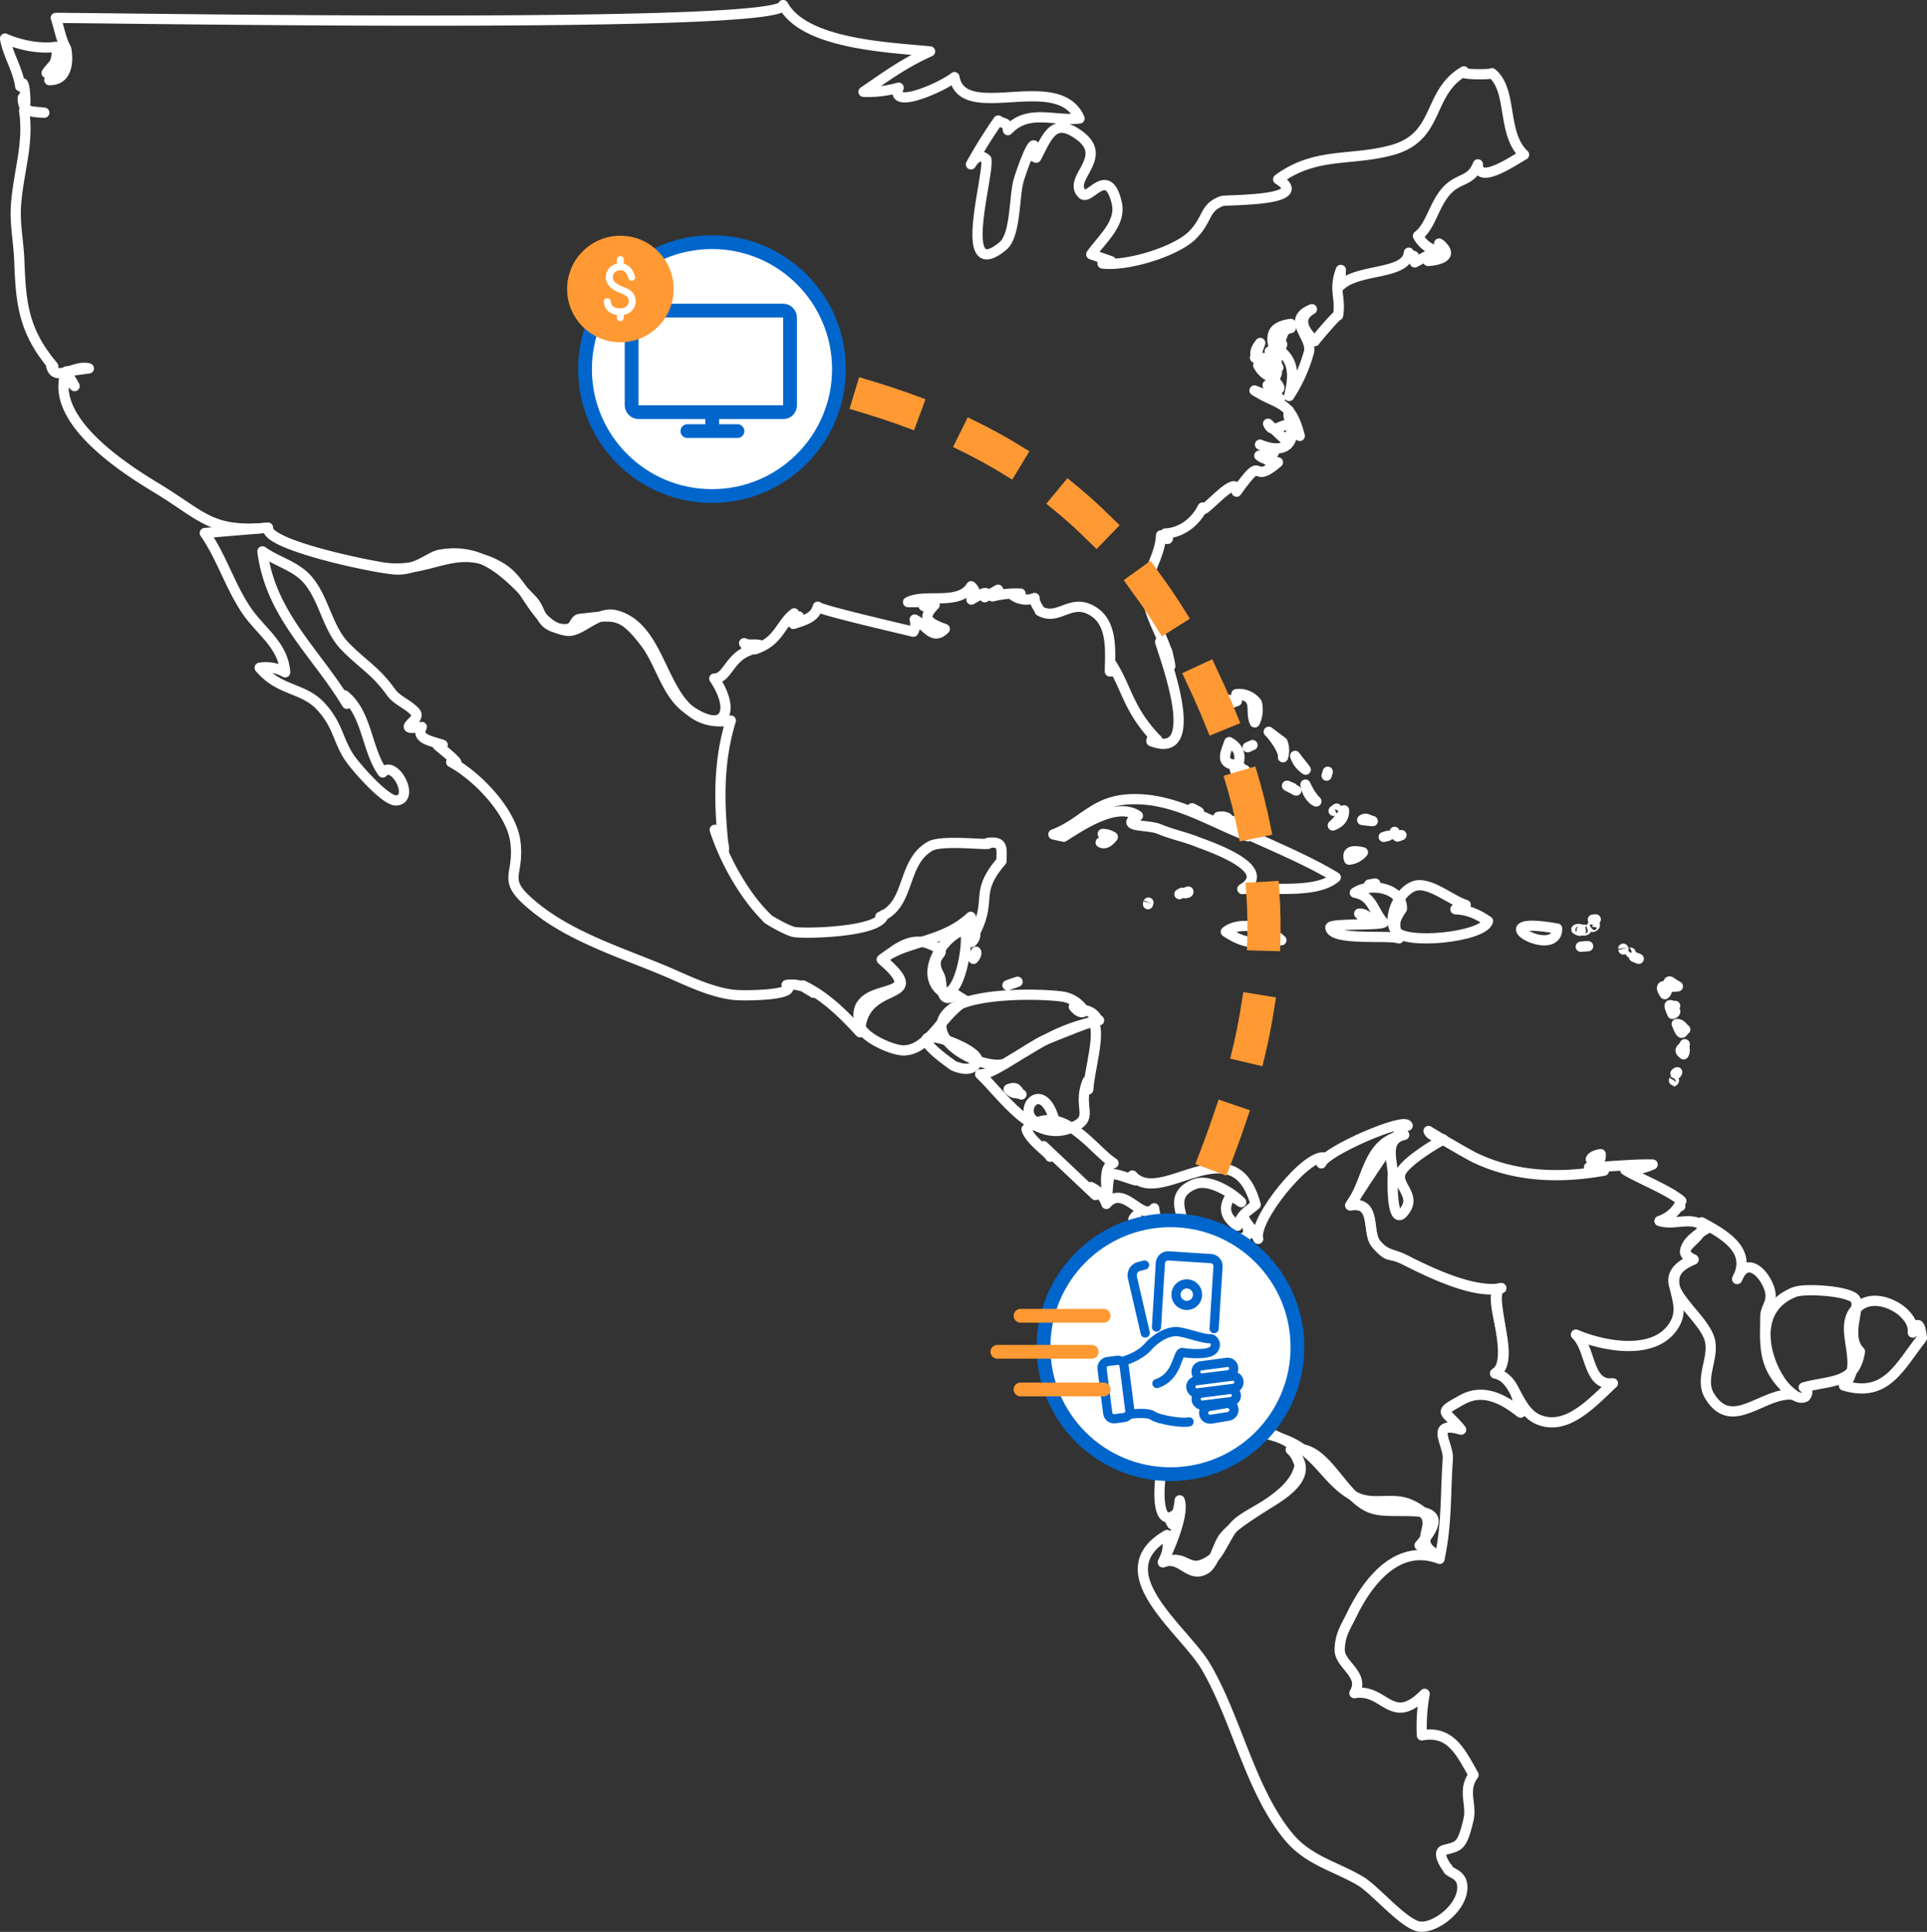 <svg id="Layer_1" data-name="Layer 1" xmlns="http://www.w3.org/2000/svg" width="839.3" height="841.6" viewBox="0 0 839.3 841.6"><rect x="0" y="0" width="839.3" height="841.6" fill="#333333" stroke="none"/><title>usa-Artboard 14</title><circle cx="310.1" cy="160.8" r="55.3" fill="#fff" stroke="#06c" stroke-miterlimit="10" stroke-width="6" style="isolation:isolate"/><line x1="310.2" y1="180.1" x2="310.2" y2="187.5" fill="none" stroke="#06c" stroke-linecap="round" stroke-linejoin="round" stroke-width="6"/><rect x="275.1" y="135.3" width="69" height="44.25" rx="2.9" ry="2.9" fill="none" stroke="#06c" stroke-linecap="round" stroke-linejoin="round" stroke-width="6"/><line x1="299.4" y1="187.8" x2="321.2" y2="187.8" fill="none" stroke="#06c" stroke-linecap="round" stroke-linejoin="round" stroke-width="6"/><circle cx="270.2" cy="125.9" r="23.2" fill="#f93"/><path d="M274.2,126.3a9.6,9.6,0,0,0-2.5-1.2,13.6,13.6,0,0,1-3.9-2.2,3,3,0,0,1,1.7-5.1c2.8-.6,3.9,2.2,4.2,3.4a1.5,1.5,0,0,0,1.8,1.1,1.6,1.6,0,0,0,1.1-1.9c-.8-2.9-2.6-4.9-4.9-5.5v-1.8a1.4,1.4,0,0,0-1.5-1.5,1.5,1.5,0,0,0-1.5,1.5v1.8a5.9,5.9,0,0,0-3,10.1,12.9,12.9,0,0,0,4.9,2.8l1.9,1a2.9,2.9,0,0,1,1.2,3.5,3.7,3.7,0,0,1-3.5,2,5,5,0,0,1-3.1-.8,3,3,0,0,1-1.1-2.2,1.5,1.5,0,1,0-3,.2,6.1,6.1,0,0,0,2.1,4.3,7.7,7.7,0,0,0,3.6,1.4v1.2a1.5,1.5,0,0,0,1.5,1.5,1.5,1.5,0,0,0,1.5-1.5v-1.3a5.9,5.9,0,0,0,2.5-10.8Z" fill="#fff" style="isolation:isolate"/><path d="M693,505c2.2-.8,4.3,2.5,4.2-2.2C693.1,503.3,692.6,505.4,693,505Zm37.9,21.5Zm.8-1.4C732,525.9,731.8,525.4,731.7,525.1Zm11.6,10.2c-5.9-6.3-13.5-1.1-20.5-3.4a15.7,15.7,0,0,0,9.5-8.7c-4.9-4.5-18.8-10-24.4-13.5a27.2,27.2,0,0,0,11.9-2.4c-9.3-.2-18.4,1-27.7,1.2,1.2.2,4.4,1.2,6.5,1.5-19.2,3.4-38.4,2.8-56.1-5.6-3-1.4-20.2-11.5-20.3-11.7,1,2.5,4.8,2.6,6.6,3.8-.3-.3-17,9.4-18.8,14.6s6.3,9.3,2.3,15.6c-6.9,11.2-5.7-16.9-5.6-15-.4-6.8-3.8-15.4,4.9-17.3-16.6,3-15.3,19.6-23.5,30.7,11.7-2,7,11.6,11.2,16.7s7.1,4.2,12.5,7c9.6,4.9,30.7,15.5,42,12.3-7.8,2.2,7.8,31.1-2.6,37.2,9.3,1.8,9.4,16.6,19.3,20.3,11.9,4.5,22.4-6.9,32-16-11.2,1.3-9.3-14.8-16.1-21.2,12.1,5.2,35.7,9.8,43.4-5.3,5.5-11-9-20.5,7.8-27.4C729.5,545.3,737.3,538.6,743.3,535.3Z" fill="none" stroke="#fff" stroke-linejoin="round" stroke-width="4.45"/><path d="M810.1,588.8c-6.7-6.7.4-19.2-2-22.8s-21.6-4.9-26.3-3.2c-27,10.3-4.5,50.5,4.5,45.7,1.4-1.7,1.1-3.1-.7-4.1C797.7,601.1,807.8,603.1,810.1,588.8Z" fill="none" stroke="#fff" stroke-linejoin="round" stroke-width="4.45" fill-rule="evenodd"/><path d="M641.8,773.2c-5.4-9.4-9.8-19.6-22.5-17.2a78.4,78.4,0,0,1,1.2-18.1c-14.5,14.7-17.3-2.6-30.6-.3,4.9-8.1-6.6-12.3-6.4-19s2.5-9.5,5.6-15.9c7-14.2,19.9-30.5,37.9-23.6a18.1,18.1,0,0,0-8.7-5.9c18.1-20.6-9-12.8-19.8-15.8-14.3-3.8-20.7-29.5-36.3-25.9,15.7,14.9-15.6,24.9-23.5,32.2-4,3.6-7.2,12.8-10.5,15.3-11.2,8.2-10.6-2.8-21.7,1.6a17,17,0,0,0,1.8-11.9c-27.9,16.1,7.4,41.2,16.9,57.3,13.3,22.6,19.2,53.4,35.7,73.7,8.6,10.7,20.2,13.1,31.4,19.6,6.5,3.7,19.2,19.2,26.1,20s18.9-8.5,18.5-17.5c-.2-6-6.3-5.7-6.4-8,0,.4-5.3-6.9-1.4-7.9,6.4-1.7,7.7-1.3,10.5-13.2C641.2,785.8,636.8,780.2,641.8,773.2Z" fill="none" stroke="#fff" stroke-linejoin="round" stroke-width="4.45" fill-rule="evenodd"/><path d="M781.2,607.6c-14-11.2-12.4-21.1-12.3-34.4.1-4.2,4.1-6.3,1.3-13s-9.8-12.7-13.6-3c7-12.9-6.7-19.9-15.4-24.7,2.7,7.1-14.6,11.6-3.6,16.2-22.5,9.3,5.1,23.5,7.3,35.9,1.4,7.7-4.8,16.5-.2,23.7C754.5,624.2,768.1,606,781.2,607.6Z" fill="none" stroke="#fff" stroke-linejoin="round" stroke-width="4.45" fill-rule="evenodd"/><path d="M837.1,582.9c-.7-6.6-2.1-7.5-4-2.4,1.1-8.5-14.1-17.7-22.6-12.1-12.4,8.3,2.8,25-7.4,35.2C821.5,609.1,827.2,595.5,837.1,582.9Z" fill="none" stroke="#fff" stroke-linejoin="round" stroke-width="4.45"/><path d="M524.5,615.8C523.6,614.4,524,615.1,524.5,615.8Zm41.6,22.4c-.9-2.2-1.8-5-3.9-6.7l3.9-.2c-6.7-5-29.3-14.5-36.7-14.6s-13.8,3.5-20.4,13.2c-4.1,6-7.8,39.6,3.7,29.2a20.7,20.7,0,0,0,1.1-5.5c2.1,6.2-4.4,20.8-7.3,27,7.8-3.1,11.1,6.8,18.1,3.2,4.3-2.2,5.6-10.6,8.5-14.2C542,658.6,563.4,652.8,566.1,638.2ZM510.5,664c0-1.3,1.5-2.4,2.6-2.9C507.6,661.6,510.5,663.3,510.5,664Z" fill="none" stroke="#fff" stroke-linejoin="round" stroke-width="4.45"/><path d="M533.3,601.4C533,599.8,532.9,599.6,533.3,601.4Zm129,14c-1.3-7.4-3.8-15.5-11.1-17.1,9.4-5.5-4.1-35.8,2.7-37.1-12.3,2.3-32-7.3-42.1-12.4-7.1-3.5-6.6,0-12.5-7-4.2-5.1.5-18.6-11.2-16.7-.3.4,24.2-38.2,25-34.7-.9-4-35.7,11-37.6,16.4-.9-1.7.1-1.9,1.5-2.5-7.7-2.2-31.4,27.3-29,35.4-1.2-2.7-3.7-4.8-5.9-8.5,5,11.2-3.9,6-4.2,10.9s2,9.6,2.9,15.4-2.9,27.4,4.7,28c-4.9,8.3-15.2,22-22.3,26.1,10.6,11.2,23,10.5,36.2,15.5,14.9,5.6,18.1,18.4,30.9,25,7.8,4,16.1-.2,23.9,3.3,17.4,7.8-2.7,14.6,12.9,23,3.2-15.2,2.4-28.1,3.5-43,.5-6-8.4-16.7,5.8-12.6-6.9-8.7-10.8-6.8.2-12.9C645.5,604.8,654.1,608.9,662.3,615.4Z" fill="none" stroke="#fff" stroke-linejoin="round" stroke-width="4.45"/><path d="M663.8,67.4c-9.9-9.3-4.8-28-14-35.5.8.6-15,.8-12.2-.8-16.3,9.5-10.1,28.5-31.4,34.3-18,4.9-33.1.7-49.5,12.7,15.5,9.8-22.9,8.8-24.5,9.5-7.9,2.9-5.8,7.7-12.8,14.8s-28.2,13.7-39.2,12.4l3.7-1-8.6-3c4.5-6.5,13.2-13.5,11.1-22.4-3.9-16.7-11.9-.8-15-3.9-6.9-6.7,12.3-15.8-1.5-25.7-11.1-8-13.7.7-18.6,9.9.8-5,1.1-1.3-.9-.4,1.7-14.1-5.5,6-6.6,9.9-2.2,6.8-1.2,24.2-7,29-20.5,16.9-5.9-30.8-7.2-37.8-2.3-2.1-4.5-1.4-6.7,2.2a218.3,218.3,0,0,1,11.9-19.1c2.7,1.8,3.8.4,4.2,4.2,8.9-9.5,20.2-3.7,31.2-5.1-9.3-21.3-51,2.5-54.5-18-4.7,4-28.4,14.7-24.3,4.6A49.4,49.4,0,0,1,376.1,40c10.1-6.9,18-12.7,29-17.6-18.4-1.8-54.8-3.2-64-20.2.2,10.6-291.6,5.6-316.8,5.6,1.7,5,2,8.7,4.5,13.4.1.1,2.9,13.9-7.3,13.7,4.8-1.2,5.5-4.8,5.7-11.3-1.3,1.8-6.2,6.9-6.9,8.2a11.1,11.1,0,0,0,4.1-11.4c-7.2,1-15.6-.7-22.2-3.6,1.3,7.3,5.6,13.4,6.6,20.8,2.1-5.7,2.4,8,2.2,7.5a4.4,4.4,0,0,1-1.1-2.5c.1,5.8,2.7,6.2,9.4,6.5l-8.8-.9c2.1,14.1-2.2,25.9-3.4,39.6C6.2,97,8,104,8.4,113.4c.7,18.7,1.7,30.6,14.8,46.2l-1.1-1.4c1,9.4,10.5.4,16.6,2.3l-9.8,1.3,3.6,6.4c-1.7-1.5-3.3-2.7-4.3-4.3-5.1,20.3,26.3,40.4,39.7,48.5,20.7,12.5,23.7,19.7,48.8,17.5-1.3,7.5,47,17.8,55.8,18.2s14.7-5.6,18.9-6.4c18.5-3.4,29.1,7.9,40.3,19.6,4.5,4.7,2.9,10.5,11.3,12.4s6.2-3.7,9.6-4.1c15.1-1.6,18-3.2,28.4,10.4,6.8,8.9,9.1,22.2,18.6,28.9,16.4,11.7,21,.7,11.5-13.3,5.7.1,6.5-9.3,15.5-12.3l-2.5-3.1c2.4,1.2,3.9.1,7.2.9a15.1,15.1,0,0,0-2.6,1.8c10.8-3.6,11-11,17.2-15.7-2.6,7.4,6-3.7-.3,4.6,5.7-1.8,9.3-3,10.6-7.5.4,1.3,34.7,9.2,41.6,10.9a7,7,0,0,0,.6-5.3c5.4,2.8,7.9,9.3,13.1,4.1-8.8-3.1-9.4-5.4-4.4-10.5l-4.8.5a4,4,0,0,0,1.7-1.7h-8.5c7.6-3.9,22.2,1.7,27.5-6.9,2.2,2.1,2.2,4.1.1,5.8,5.7-3.4,7.7-3.8,5.8-1l5.8-3.3a2.7,2.7,0,0,1-2.4,2.9,41.8,41.8,0,0,1,12.2-1.2,14.9,14.9,0,0,0-3.6.5,9.8,9.8,0,0,0,9.7,1.4c-.2,2.5,3,6,2.2,5.6,8.5,4.9,13.9-6.6,24.2.8,7.7,5.6,6.5,17.4,6.4,25.6,1.7.1,1.9-.9.8-3.1,6.8,10.8,7.3,20.1,19.9,33-1,1-2.4-2-2.6.5,23.6,9.1,4.8-39,3.8-43.3,1.4,1.9.9,2.4,1.6,5.1,1.4-5.6,2.2,3.7,2.8,5.5-1.3-10.9-9.2-20.3-10-30.9s5.4-16,6-26.1c2.6,1.9,4.1,2.6,1.9-.8,7.1-.3,13.1-5.1,16.2-11.3-1.5,5.1,15.4-16.1,14.8-6.9,13-18.2,5.2-1.8,18-12.8-3.8.5-5.4-2-8.1-2.9,2.7,2.2,4.9,1.7,6.4-1.5l-6.1-3.3c5.8,2.4,13.6,3.3,14.1-5.6l-3.1,3.5-7.5-7c2.6,5.7,6.3-1.8,10.5,1.5-.8-3.1-2.1-4.3-1.4-7.2.9,4,3.1,7.3,4.7,11-4-15.6-9-13-19.7-19.8,3.7,1.6,8.5,2.6,11.1,3.7l-5.4-6c10.9,5.6,1.9-4-4.1-8.7a11,11,0,0,0,7,5.7c6.2-8.6-14.7-4.7-6.1-15.4l-2.3,6.4a11.1,11.1,0,0,1,10.2,4.3,59,59,0,0,0-3.8-7,5.5,5.5,0,0,0,3.2,3.3c-2.3-8-4.7-13.8,6-15.3-1.3.8-1.9,1.4,0,1.8-4.3.9-2.8,3.1-5.2,6.3,2,.3,1.9,1.2-.2,2.6,4.9,4.5,7.8,8.1,4.7,20.7a67.4,67.4,0,0,0,8.6-19.1c1.7-6.8-10.4-13.9,1.3-18.7-7.2,4.1-2.8,10.1,1.3,13.9-.6.5,9.7-11.8,10.1-11.2,1.3-8.2-2.1-10.8,1.2-19.8l-.2,6.8c7.9-7.6,29-4.5,29.8-14.3,2.5,3.3,2-1,2.6,4.2l5.7-3c-.3-.2.2,2.4.1,2.4,7.5-.6,10.5-3.2,4.8-7.6a6.2,6.2,0,0,1,2.7,3.6,13,13,0,0,1-11.9-6.9c5.6-4.3,6.8-13.2,12.2-19.4s10.9-4,13.9-11.8C643.7,80.8,659.3,69.9,663.8,67.4Z" fill="none" stroke="#fff" stroke-linejoin="round" stroke-width="4.45"/><path d="M690,405.4l.8-.3C689.9,405,688.7,404.9,690,405.4Zm.5,6.8c-3.6.4-1.8.2,1.2,0Zm-2.3-7.4a2.2,2.2,0,0,0-1.6.1C687.6,405.4,688.8,406,688.2,404.8Z" fill="none" stroke="#fff" stroke-linejoin="round" stroke-width="4.45"/><path d="M690.9,404Zm4.2-3.5C692,400.8,695.3,400.5,695.1,400.5Zm-1.8,3.2c.4.3.9,0,1.3-.5S693.4,403,693.3,403.7Z" fill="none" stroke="#fff" stroke-linejoin="round" stroke-width="4.45"/><path d="M730.5,467.1c-.5.3-1.2.6-.4.7H730C730.2,467.6,730.5,467.3,730.5,467.1Zm-1.4,3.6C728.7,471.2,728.8,471.2,729.1,470.7Zm2.1-7.2Z" fill="none" stroke="#fff" stroke-linejoin="round" stroke-width="4.45"/><path d="M604.1,364.2C600,365.3,606.3,363.7,604.1,364.2Zm6.3-.4C606.5,365.3,610.7,363.7,610.4,363.8Zm-3-1.4C607.3,362.6,606.9,364.9,607.4,362.4Z" fill="none" stroke="#fff" stroke-linejoin="round" stroke-width="4.45"/><path d="M425.7,461.6c-1.2-6.6-41.7-19.5-10.4,2.7C420.9,466.6,424.9,466,425.7,461.6Z" fill="none" stroke="#fff" stroke-linejoin="round" stroke-width="4.45" fill-rule="evenodd"/><path d="M654.1,407.8Zm24.1-3.3C642.8,398.3,678.3,418.7,678.2,404.5Zm5.2,3.1Z" fill="none" stroke="#fff" stroke-linejoin="round" stroke-width="4.45"/><path d="M489.3,509.4Zm6.2,22.4c-1-.7.2-4.2-1.9-.6C494.5,532,498.1,533.9,495.5,531.8Zm29.8-10Zm21.6,3c-9.7-35.3-41.2,1.5-53.7-12.7a10.7,10.7,0,0,0,1.3,2.1c-13.7-4.3-10.9-5-12.6,10.2,7.9-8.8,15.4,8.2,20.8,2,.9,8.6,5.2,8.7,11.4,5.1,2.4-1.4-5.8-11,6.4-15.7,6.1-2.3,15.8,3.5,20.1,7.9l-4.4-2.9c-3.7,5.1-2.7,9.5,2.8,13.2C541.1,528.7,542.4,528.5,546.9,524.8Zm-19.2-4.9Z" fill="none" stroke="#fff" stroke-linejoin="round" stroke-width="4.45"/><path d="M707,413.3C707.1,413.7,707.1,413.8,707,413.3Zm3.2,1.7C709.9,415.3,710,415.3,710.2,415Z" fill="none" stroke="#fff" stroke-linejoin="round" stroke-width="4.45"/><path d="M476.5,445.5c4.5-3.1-18.5,6.4-21.7,7.7-6.1,2.6-23.2,15.6-27.9,14.8,9.5,8.8,22.5,29.2,38.3,23.8,13-4.4,3.4-8.7,8.5-20.9.3,1.8-.6,2.4.3,3.7C474.4,466.6,479.2,451.5,476.5,445.5Zm-31.6,31.3c-2.1-1-3.3.2-5.6-2.3C443.5,472.8,442.9,475.8,444.9,476.8ZM459.8,490C436.7,492.1,453.6,463.7,459.8,490Z" fill="none" stroke="#fff" stroke-linejoin="round" stroke-width="4.45" fill-rule="evenodd"/><path d="M734,448.5c-.5,0-1.6-2.6-3.7-2.4C732.8,452.6,732.7,449,734,448.5Z" fill="none" stroke="#fff" stroke-linejoin="round" stroke-width="4.45"/><path d="M733.8,454.9c-.8,2.2-3.4,2.2-.5,4.4C734.3,457.7,733.3,456.3,733.8,454.9Z" fill="none" stroke="#fff" stroke-linejoin="round" stroke-width="4.45" fill-rule="evenodd"/><path d="M517.6,388.4a3.9,3.9,0,0,0-1.6.7C516.8,389.1,517.7,388.9,517.6,388.4Zm-17.4,4.8C499.9,394.4,500,393.8,500.2,393.2Zm14.5-4.2C512.1,390.4,515.5,388.5,514.7,389Z" fill="none" stroke="#fff" stroke-linejoin="round" stroke-width="4.45"/><path d="M713.5,417.6C708.6,415.6,715.1,418.2,713.5,417.6Zm1.7,1.4Z" fill="none" stroke="#fff" stroke-linejoin="round" stroke-width="4.45"/><path d="M558.1,409.6c-5.7-5.5-17.8-8.8-24.2-3.7C544.5,413,548.7,409.8,558.1,409.6Z" fill="none" stroke="#fff" stroke-linejoin="round" stroke-width="4.45" fill-rule="evenodd"/><path d="M596.5,385.3C602.9,384.2,595,385.6,596.5,385.3Zm14.1,10.6c.4-8.8-13.5-11.8-20.5-7,7.8,1.4,7.9,8,12.5,13-2.3,1.4-23.4.2-23.2,2.2.8,6,25.8,3,29.9,4.7C606.9,403,607,401.2,610.6,395.9Zm-13.2,4.2c-2.1-.6-3-2.3-5.4-2.1C593.5,400.2,596.1,399.7,597.4,400.1Z" fill="none" stroke="#fff" stroke-linejoin="round" stroke-width="4.45"/><path d="M441.3,428.3l1.9-.6C438.1,429.5,437.4,429.7,441.3,428.3Zm36.6,15.6a7.6,7.6,0,0,0-5.2-3.8c-1.2,1.5-2.9,1-5-1.5a18,18,0,0,1,4,1,13.9,13.9,0,0,0-8.6-5.4c-10.3-1.5-40.1-1.8-49.1,5.7-14.2,12,13.5,26.7,23.8,23.5-1.1.4,11.5-6.9,11.9-7.2,9.9-5.9,16.7-8.9,29-11.7Z" fill="none" stroke="#fff" stroke-linejoin="round" stroke-width="4.45"/><path d="M416.3,433.3c-7.6,5.3-5.5-5.5-7.1-8.3-6.2-11,7.6-9-4.8-13.9-8.6-3.4-16,4-20.3,6.9,23.8,20.7-16.2,6.6-9.4,29.1,1.6,5.1,14.5,10.8,19.3,10.5,10.8-.6,15.9-15.1,26.5-21.7Z" fill="none" stroke="#fff" stroke-linejoin="round" stroke-width="4.45" fill-rule="evenodd"/><path d="M725.9,429.3c-.2.5-3.9-.7-.8,3.8C726.8,431.8,725.6,430.1,725.9,429.3Zm4,3.3Zm-1.2-4.1c-1.8-1.7-2.4-1.1-1.9,1.5l4-.3Z" fill="none" stroke="#fff" stroke-linejoin="round" stroke-width="4.45"/><path d="M648.1,401.3c-4.4-3-8.7-5-14.2-5.2.3-.1,3.5-1.6,4.5-1.9-6-1.7-15.6-10.2-22.1-8.3s-12.4,13.3-8.5,19.6S646.2,408.3,648.1,401.3Z" fill="none" stroke="#fff" stroke-linejoin="round" stroke-width="4.45" fill-rule="evenodd"/><path d="M729.6,438.2c-1.1.8-4.1-2.9-1.2,3.5C731.3,440.8,728,439.4,729.6,438.2Z" fill="none" stroke="#fff" stroke-linejoin="round" stroke-width="4.45" fill-rule="evenodd"/><path d="M530.6,355.9c1.3,0,2.6.6,4,.4A5.7,5.7,0,0,0,530.6,355.9Zm8.2,4.8c1.5.9,1.5,2.5,3.1,1.1C541.3,360.1,540.1,361.5,538.8,360.7Zm-1.1-.9Zm-2.5-2.6C540.3,358.7,534.4,357,535.2,357.2Zm46.6,25c-11.7-7.2-28.8-14.3-39.2-19.1l1,1.2c-17.2-6.5-32.5-17-51.6-16.1-15.6.7-20.4,10.5-33.2,15.3l4.5,1c7.3-4.6,23.1-15.5,32.3-9.1-8.4,5.3,4.2,3.6,9.4,5.8s11.1,3.4,16.1,5.4,34.9,11.7,20,20.7C554.8,386.5,573.4,389.4,581.8,382.2Zm-61.4-28.9c4,1.4.5-.3-1.2-1.2A3.4,3.4,0,0,1,520.4,353.3Zm-35.7,11.3a8.4,8.4,0,0,0-4.4-1.3c1.5,2.4,1.2,3.7-.9,3.7C479.9,367.2,481.8,368.4,484.7,364.6Z" fill="none" stroke="#fff" stroke-linejoin="round" stroke-width="4.45"/><path d="M485,506.7c-8.9-5.6-22.9-27.6-37.9-14.8,1.2,4.7,9.9,10.5,10.3,12l-2.9-4.6,22.6,21.3-2-3.5a13.2,13.2,0,0,1,6.8,7.3C482.6,518,479.8,508.6,485,506.7Z" fill="none" stroke="#fff" stroke-linejoin="round" stroke-width="4.45" fill-rule="evenodd"/><path d="M424.8,407.4a11.9,11.9,0,0,0-1.6,3A4.9,4.9,0,0,0,424.8,407.4Zm-4.5-2.3c-8.6,1.7-19.5,17.7-11.2,25.9S422.3,410.5,420.3,405.1Zm4.8,9.5a6.4,6.4,0,0,0-1.1,3.1C424.9,416.7,425.5,415.4,425.1,414.6Z" fill="none" stroke="#fff" stroke-linejoin="round" stroke-width="4.45"/><path d="M547.4,306.2a9.6,9.6,0,0,0-8.9-3.8c10.2.8,5.6,7.1,8,12.3A12.5,12.5,0,0,0,547.4,306.2Zm-1.9,18.4C540.6,326.8,546,324.4,545.5,324.6ZM563,343.3c-5.3-2.3-.6,0,1.6,1.1A3.1,3.1,0,0,1,563,343.3Zm-4.4-20-6-4.5c.7.4,6.8,7.8,6.2,11.1A9.9,9.9,0,0,0,558.6,323.3Zm-15.4,15.2c-1.1-2.2,0-4-2.6-2.7.8-1.6-.1-1.8-2.8-.7C539.9,340.7,539.5,339.1,543.2,338.5Zm-4.5-33.1a39,39,0,0,0-12.2-.4C530,307.4,534.3,307.3,538.7,305.4Zm.5,27.9c1.5-4.3.3-7.7-3.8-10C533.6,328.4,531.1,333,539.2,333.3Zm55.2,34.3Zm-.8,3.7c-5.1-1.2-7.1-.1-6,3.2A8.9,8.9,0,0,0,593.6,371.3Zm-24.9-36c-1.4-2-3.3-4.1-4.6-6A11.3,11.3,0,0,0,568.7,335.3ZM585.4,353c-.6,1.9-2.2,4.1-4.9,6.6C583.8,358.4,585.5,356.2,585.4,353Zm12.5,4.7c-2.2-.5-2.9-1.7-4.6-.5A43.2,43.2,0,0,0,597.9,357.7Zm-25-9a27.9,27.9,0,0,1-4.3-6.9C569.7,348.6,574.9,350,572.9,348.7Zm5.4-12.5C577.5,338.9,577.8,338,578.3,336.2Zm2.6,17C584,350.9,580.4,353.6,580.9,353.2Z" fill="none" stroke="#fff" stroke-linejoin="round" stroke-width="4.45"/><path d="M724,414.6Zm.6,5.2Z" fill="none" stroke="#fff" stroke-linejoin="round" stroke-width="4.45"/><path d="M436.2,375.1c0-5.4,1.1-8.8-6-7.9,3.7,1.6-19.4-1.7-25,1.4-12.7,7.1-8.4,25.5-21.8,30.8.6.1,1-.2,1.4-.8-1.3,7.5-34.1,8.3-39,7.4-3.1-.6-13-6.3-11.8-6.2-9.7-9.4-18.5-25.2-22.7-38.3,2.8,2.7,4.2,5.6,4,9-2.1-19.5-2.8-37.5,3-56.6-31.6,4.7-26.1-39.7-50.2-45.9-7.9-2-15.1,7.5-21,6.8-14.3-1.7-17.2-20.4-28.7-27.4-19.6-12.1-30.8,3-51.7-.2-8.3-1.3-51.2-10-50-17.3l-27.5,2.3c7.4,10.6,11,23.3,18.4,34.1,6.1,8.8,15.8,14.9,16.6,26.6a17,17,0,0,0-11.1-2c8.7,10.3,18.9,8.5,26.6,16.8s7.4,15,12.8,22.8c2.8,4,15.6,18.7,20.2,18.2,8.2-.8-1-18-6-12.2-7.1-9.9-6.7-25.6-16.7-33.6.2.8,1.1,3.3,1.1,3.7-13.4-22.3-33.3-38.7-36.8-66.4,6.2,4.4,14,6.2,19.2,11.8,7.8,8.5,8.8,21.6,17.1,29.9s13.1,10.4,19.8,19.8c2.5,3.5,7.8,5.3,10.6,8.7s-9.8,8.1,2.7,6.3c-2.7,5.3,4,6,9.1,7.8-.3,1.2-1,1.3-2.2.2.8.8,13.3,10.4,5.9,7.3,11.1,5.9,26.4,21.6,28,34.9,1.9,15.9-7.3,15.9,9.4,29.1s40,20.1,58.1,28c8.7,3.8,18.1,8.3,27.6,9.4,5,.5,28.3.2,23-4.3a14.3,14.3,0,0,1,11.7,3.4c-1.8-1.3-3.7-1.9-4.6-3.2,9.5,4.4,17.8,12.6,24.9,20.4.8-23.9,32.3-12.2,9.5-31.7,10-8.2,26.3-7,38.7-18.6a56.7,56.7,0,0,0,2,6.7C432.2,391.5,424.2,389.1,436.2,375.1Z" fill="none" stroke="#fff" stroke-linejoin="round" stroke-width="4.45"/><circle cx="509.8" cy="586.9" r="55.3" fill="#fff" stroke="#06c" stroke-miterlimit="10" stroke-width="6" style="isolation:isolate"/><path d="M490.1,592.7s6.3-1.9,9.7-5.8,9.1-7.5,13.8-6.7,10.7,3.2,13.7,3c1.3-.1,3.2,2.6,1.1,4.9s-10.8,1.6-13.3,1.1-1.8,10.4-11.2,13.5" fill="none" stroke="#06c" stroke-linecap="round" stroke-linejoin="round" stroke-width="4"/><path d="M491.9,616.1s8-1.1,10.2.6,12.8,3.5,15.8,2.7" fill="none" stroke="#06c" stroke-linecap="round" stroke-linejoin="round" stroke-width="4"/><rect x="473.6" y="600.5" width="25.1" height="9.69" rx="2.7" ry="2.7" transform="translate(1024.7 46.2) rotate(82.7)" fill="none" stroke="#06c" stroke-linecap="round" stroke-linejoin="round" stroke-width="4"/><path d="M498.8,580.7l-5.6-24.2a4,4,0,0,1,3-4.8l2.3-.6" fill="none" stroke="#06c" stroke-linecap="round" stroke-linejoin="round" stroke-width="4"/><circle cx="516.9" cy="564" r="4.7" fill="none" stroke="#06c" stroke-linecap="round" stroke-linejoin="round" stroke-width="4"/><line x1="444.5" y1="605.3" x2="480.7" y2="605.3" fill="none" stroke="#f93" stroke-linecap="round" stroke-linejoin="round" stroke-width="6"/><line x1="444.5" y1="573.2" x2="480.7" y2="573.2" fill="none" stroke="#f93" stroke-linecap="round" stroke-linejoin="round" stroke-width="6"/><line x1="434.4" y1="588.9" x2="475.5" y2="588.9" fill="none" stroke="#f93" stroke-linecap="round" stroke-linejoin="round" stroke-width="6"/><path d="M503.7,578.1l1.7-27.9a3.4,3.4,0,0,1,3.5-3.1l18.5,1.2a3.3,3.3,0,0,1,3.1,3.5l-1.7,27" fill="none" stroke="#06c" stroke-linecap="round" stroke-linejoin="round" stroke-width="4"/><path d="M540.4,607.3a2.7,2.7,0,0,0-.5-1.5,4.9,4.9,0,0,0,1.7-4.3A4.4,4.4,0,0,0,539,598a4.2,4.2,0,0,0,.3-2.2v-.3a4.6,4.6,0,0,0-5.1-4L522.9,593a4.8,4.8,0,0,0-3,1.7,4.6,4.6,0,0,0-.9,3.4v.3a8.8,8.8,0,0,0,.5,1.5,4.5,4.5,0,0,0-2.8,4.8,4.9,4.9,0,0,0,1.8,3.2l.6.4a5.1,5.1,0,0,0-.1,1.8h0a4.8,4.8,0,0,0,3.5,3.9,4.1,4.1,0,0,0-.2,2.2,4.6,4.6,0,0,0,1.9,3.1,4.9,4.9,0,0,0,2.8.9h.8l7.6-1.3h0a4.8,4.8,0,0,0,3.3-7.3,6,6,0,0,0,.8-.8,4.2,4.2,0,0,0,.9-3.4Zm-19.1-3.8,15.6-2h.1a.6.6,0,0,1,.6.6.6.6,0,0,1-.5.7l-15.7,2a.4.4,0,0,1-.5-.1.6.6,0,0,1-.2-.5A.6.6,0,0,1,521.3,603.5Zm2.2,5.4,12.3-1.6h.4l.3.4v.2c0,.2-.1.3-.1.4l-.4.3h0l-12.3,1.5a.5.5,0,0,1-.7-.5v-.2A.5.5,0,0,1,523.5,608.9Zm-.4-11.7c0-.1.1-.2.3-.2l11.3-1.5h.1a.5.5,0,0,1,.5.5v.3a.5.5,0,0,1-.2.4l-.3.2h0l-11.3,1.4h-.4c-.1,0-.2-.1-.2-.3v-.4A.2.2,0,0,1,523.1,597.2Zm11.7,17.9-7.6,1.2a.6.6,0,0,1-.6-.1,1.5,1.5,0,0,1-.4-.6,1,1,0,0,1,.7-.9l7.6-1.3h.1a.6.6,0,0,1,.5.2.6.6,0,0,1,.3.5A.8.8,0,0,1,534.8,615.1Z" fill="#06c"/><path id="Line-3" d="M379,173.3c76.4,23.2,124,67.4,153.6,142.2s19.6,134.4-8.3,201.6" fill="none" stroke="#f93" stroke-linecap="square" stroke-width="14.43" stroke-dasharray="15.63 33.67"/></svg>